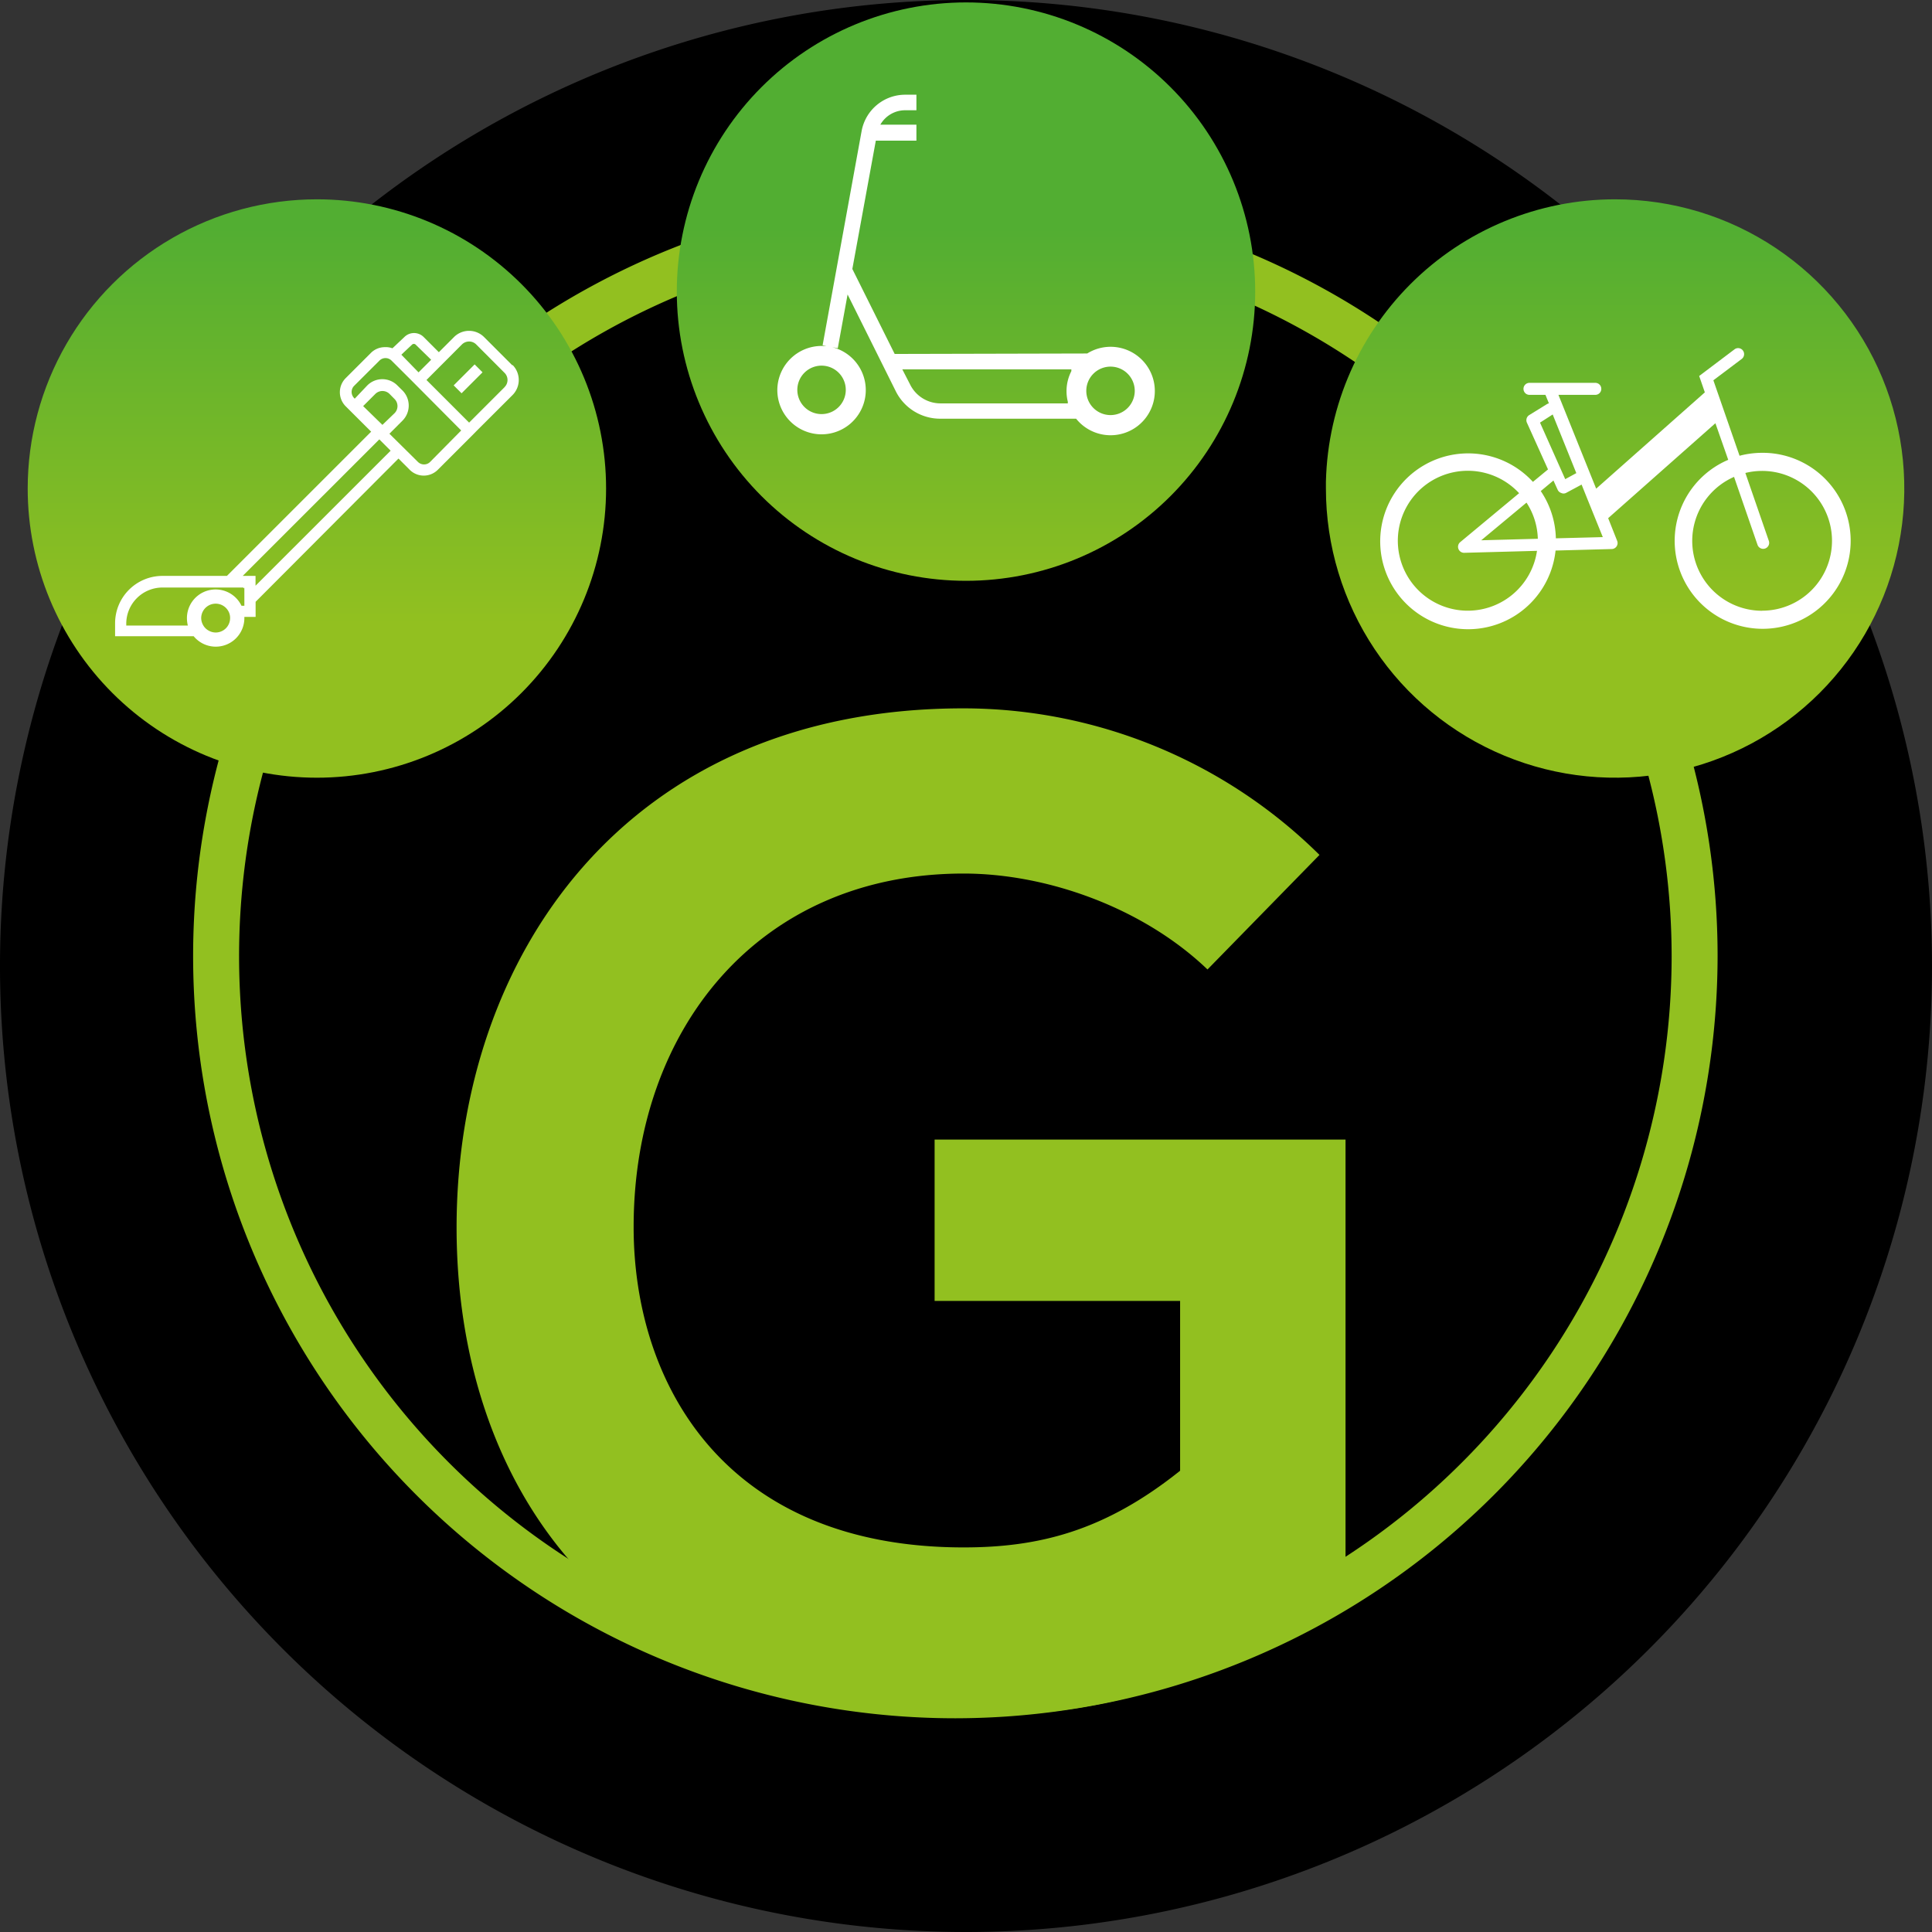 <svg xmlns="http://www.w3.org/2000/svg" xmlns:xlink="http://www.w3.org/1999/xlink" viewBox="0 0 256 256"><rect x="0" y="0" width="256" height="256" fill="#333333" stroke="none"/><defs><style>.cls-1{fill:none;}.cls-2{fill:#92c020;}.cls-3{clip-path:url(#clip-path);}.cls-4{fill:url(#Sfumatura_senza_nome_4);}.cls-5{fill:#fff;}.cls-6{clip-path:url(#clip-path-2);}.cls-7{fill:url(#Sfumatura_senza_nome_4-2);}.cls-8{clip-path:url(#clip-path-3);}.cls-9{fill:url(#Sfumatura_senza_nome_4-3);}</style><clipPath id="clip-path"><path class="cls-1" d="M89.68,38.64A38.32,38.32,0,1,0,128,.32,38.32,38.32,0,0,0,89.68,38.64"/></clipPath><linearGradient id="Sfumatura_senza_nome_4" x1="-2800.07" y1="-622.54" x2="-2799.5" y2="-622.54" gradientTransform="matrix(0, -92, -92, 0, -57146.84, -257523.72)" gradientUnits="userSpaceOnUse"><stop offset="0" stop-color="#92c020"/><stop offset="1" stop-color="#52ae32"/></linearGradient><clipPath id="clip-path-2"><path class="cls-1" d="M175.69,64.73A38.32,38.32,0,1,0,214,26.41a38.32,38.32,0,0,0-38.32,38.32"/></clipPath><linearGradient id="Sfumatura_senza_nome_4-2" x1="-2800.07" y1="-621.82" x2="-2799.5" y2="-621.82" gradientTransform="matrix(0, -92, -92, 0, -56994.43, -257523.72)" xlink:href="#Sfumatura_senza_nome_4"/><clipPath id="clip-path-3"><path class="cls-1" d="M3.67,64.73A38.32,38.32,0,1,0,42,26.41,38.32,38.32,0,0,0,3.67,64.73"/></clipPath><linearGradient id="Sfumatura_senza_nome_4-3" x1="-2800.07" y1="-623.26" x2="-2799.5" y2="-623.26" gradientTransform="matrix(0, -92, -92, 0, -57299.26, -257523.72)" xlink:href="#Sfumatura_senza_nome_4"/></defs><g id="Livello_2" data-name="Livello 2"><g id="SVF_Export" data-name="SVF Export"><path d="M256,128A128,128,0,1,0,128,256,128,128,0,0,0,256,128"/><path class="cls-2" d="M126.59,227.68a101,101,0,1,1,101-101A101.11,101.11,0,0,1,126.59,227.68Zm0-195.9a94.91,94.91,0,1,0,94.91,94.91A95,95,0,0,0,126.59,31.78Z"/><g class="cls-3"><rect class="cls-4" x="89.68" y="0.32" width="76.64" height="76.64"/></g><path class="cls-5" d="M105.65,51.66a3.21,3.21,0,1,1,3.2,3.21,3.21,3.21,0,0,1-3.2-3.21m13.91-2.72,22.4,0,0,.24a5.8,5.8,0,0,0-.64,2.66,5.67,5.67,0,0,0,.17,1.38l0,.23H124.59a4.49,4.49,0,0,1-4-2.51Zm24.38,2.85A3.21,3.21,0,1,1,147.15,55a3.21,3.21,0,0,1-3.21-3.21M103,51.66A5.86,5.86,0,1,0,110.26,46l.75.14,1.3-7.12,6.38,12.81a6.57,6.57,0,0,0,5.9,3.65h18a5.86,5.86,0,1,0,1.47-8.64l-25.51.06-5.61-11.26,3.11-17h5.38V16.52h-4.78a3.78,3.78,0,0,1,3.3-1.91h1.48V12.55h-1.48a5.87,5.87,0,0,0-5.78,4.81L109,45.75l.5.09c-.21,0-.41,0-.63,0A5.87,5.87,0,0,0,103,51.66"/><g class="cls-6"><rect class="cls-7" x="175.69" y="26.41" width="76.64" height="76.64"/></g><path class="cls-5" d="M233.5,80.93a9.26,9.26,0,0,1-3.73-17.74l3.11,9a.79.79,0,0,0,1.5-.52l-3.11-9a9.26,9.26,0,1,1,2.23,18.25m-27.34-9.59a11.64,11.64,0,0,0-2-6.26l1.68-1.4.56,1.23a.78.78,0,0,0,.47.42.72.72,0,0,0,.63,0l2.07-1.11.69,1.72h0l0,0,2.12,5.24Zm-3.89-4.73a9.19,9.19,0,0,1,1.5,4.79l-7.5.2Zm-7.75,14.32a9.27,9.27,0,1,1,6.77-15.57l-7.81,6.49a.8.8,0,0,0,.51,1.41h0l9.67-.26a9.27,9.27,0,0,1-9.16,7.93m11.24-26,0,0,3.13,7.77-1.47.8L204.06,56ZM233.5,60a11.94,11.94,0,0,0-3,.39l-3.47-10,3.76-2.83a.8.8,0,0,0,.15-1.12.79.79,0,0,0-1.11-.15l-4.68,3.53.75,2.17-14.4,12.76-5-12.43h4.89a.79.79,0,0,0,.79-.79.79.79,0,0,0-.79-.8h-8.73a.79.79,0,0,0-.79.8.79.79,0,0,0,.79.79h2.12l.46,1.13a.75.75,0,0,0-.28.11L202.63,55a.8.8,0,0,0-.31,1l2.8,6.2-2,1.65a11.65,11.65,0,1,0,3,9.1l7.44-.2a.79.79,0,0,0,.65-.36.79.79,0,0,0,.07-.73l-1.19-3L227.3,56.08,229,60.93A11.66,11.66,0,1,0,233.5,60"/><g class="cls-8"><rect class="cls-9" x="3.67" y="26.41" width="76.64" height="76.64"/></g><path class="cls-5" d="M66.86,51.3,62.16,56l-.4-.4-5.25-5.25,4.7-4.71a1.36,1.36,0,0,1,.95-.39,1.33,1.33,0,0,1,.94.39l3.76,3.77a1.33,1.33,0,0,1,0,1.88m-5.75,5.75L57,61.2a1.13,1.13,0,0,1-.81.34,1.15,1.15,0,0,1-.82-.34L51.6,57.47l1.73-1.73a2.83,2.83,0,0,0,0-4l-.67-.66a2.81,2.81,0,0,0-4,0L47,52.83l-.07-.08a1.15,1.15,0,0,1,0-1.63l3.34-3.33a1.13,1.13,0,0,1,1.62,0l2.58,2.57ZM33.86,77.61v-1.3h-1.7l18.1-18.09,1.5,1.5ZM32.38,78v2.27H32a3.8,3.8,0,0,0-7.23,1.62,4.26,4.26,0,0,0,.12,1H16.73v-.24a4.8,4.8,0,0,1,4.8-4.8H32.38Zm-3.8,5.81a1.87,1.87,0,0,1-.91-.24,1.82,1.82,0,0,1-.75-.73,1.93,1.93,0,0,1-.26-1A1.92,1.92,0,0,1,30.27,81a1.8,1.8,0,0,1,.22.8v.09a1.91,1.91,0,0,1-1.91,1.92m19.54-30,1.61-1.61a1.34,1.34,0,0,1,1.89,0l.66.67a1.33,1.33,0,0,1,0,1.88L50.67,56.3Zm6.47-8.14a.34.34,0,0,1,.25-.1.32.32,0,0,1,.24.1l2.05,2-1.67,1.67L53.18,47Zm13.32,2.76-3.76-3.76a2.82,2.82,0,0,0-4,0l-2,2-2-2a1.81,1.81,0,0,0-2.58,0L52,46.15A2.5,2.5,0,0,0,51,46a2.61,2.61,0,0,0-1.86.77l-3.34,3.34a2.64,2.64,0,0,0,0,3.72l3.38,3.37L30.07,76.31H21.53a6.28,6.28,0,0,0-6.28,6.28V84.3H25.66a3.79,3.79,0,0,0,6.72-2.42s0-.09,0-.14h1.49v-2L52.8,60.76l1.49,1.49a2.63,2.63,0,0,0,3.72,0l4.15-4.15.55-.55.49-.5,4.71-4.7a2.83,2.83,0,0,0,0-4"/><rect class="cls-5" x="60.06" y="49.46" width="3.93" height="1.48" transform="translate(-17.33 58.56) rotate(-45)"/><polygon class="cls-5" points="32.18 77.79 32.38 77.99 32.38 77.79 32.18 77.79"/><path class="cls-2" d="M160,128.46c-8.53-8.17-21.24-12.71-32.31-12.71-27.22,0-43.73,20.69-43.73,46.83,0,20.86,12.15,42.46,43.73,42.46,10,0,18.7-2.18,28.68-10.16v-22.5H123.84V151h54.45v57.43c-12.78,12.78-28.32,19-50.64,19-47.73,0-67.15-31.39-67.15-64.78,0-35.76,22.33-68.79,67.15-68.79a67.13,67.13,0,0,1,47.19,19.42Z"/></g></g></svg>